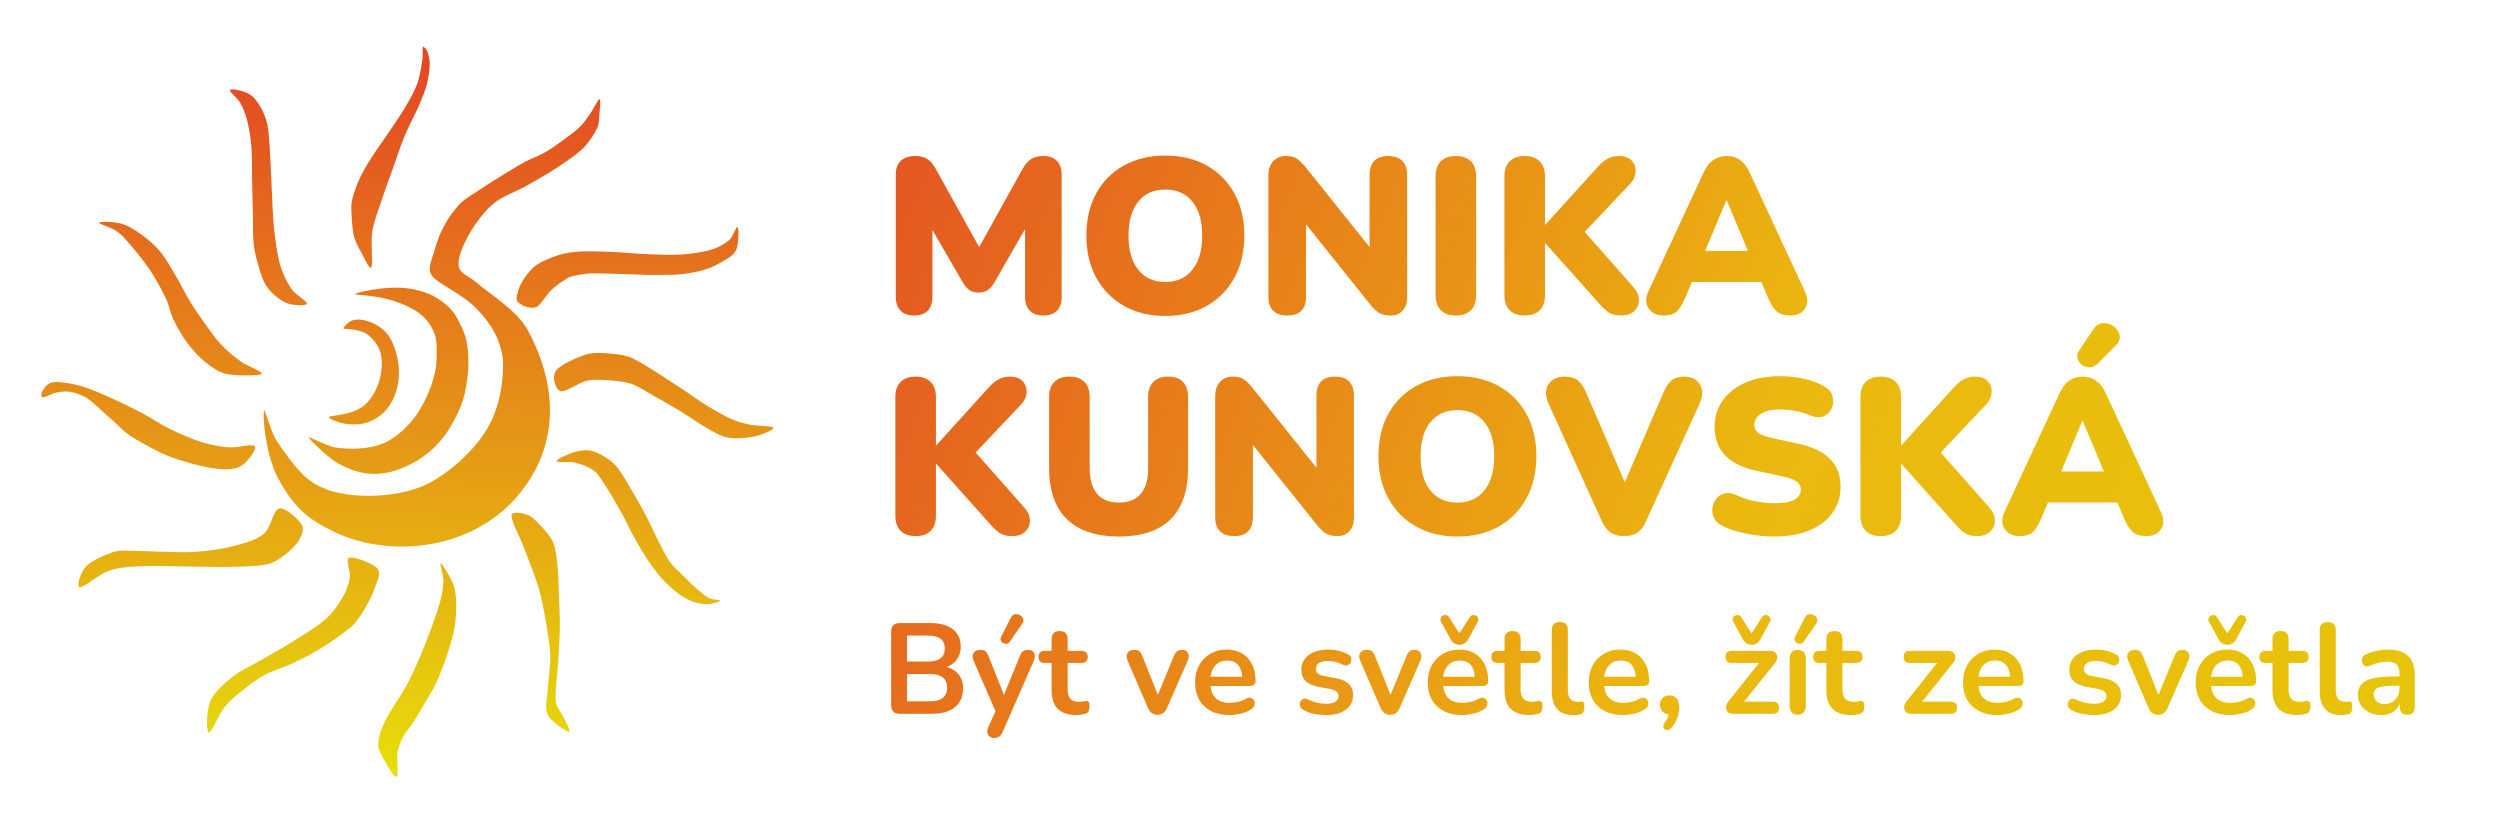 <?xml version="1.0" encoding="UTF-8" standalone="no"?> <svg xmlns="http://www.w3.org/2000/svg" xmlns:xlink="http://www.w3.org/1999/xlink" xmlns:serif="http://www.serif.com/" width="100%" height="100%" viewBox="0 0 1700 560" version="1.1" xml:space="preserve" style="fill-rule:evenodd;clip-rule:evenodd;stroke-linejoin:round;stroke-miterlimit:2;"> <g> <path d="M203.714,366.718c-1.881,3.423 -6.169,7.661 -9.87,10.507c-3.694,2.839 -7.784,5.585 -12.339,6.564c-6.415,1.379 -17.421,1.496 -26.156,1.709c-9.333,0.228 -19.892,-0.287 -29.839,-0.342c-10.332,-0.057 -23.528,-0.506 -32.152,0c-6.598,0.388 -13.377,0.79 -19.592,3.037c-6.531,2.361 -17.041,11.635 -19.592,11.129c-2.552,-0.507 0.855,-10.619 4.283,-14.166c3.88,-4.013 13.68,-8.146 18.996,-9.913c4.087,-1.359 8.596,-0.689 12.903,-0.689c5.798,-0 14.736,0.574 21.885,0.689c7.001,0.112 14.026,0.56 21.005,-0c7.592,-0.609 16.892,-1.647 24.544,-3.653c7.4,-1.941 16.024,-4.095 21.365,-8.386c5.297,-4.255 6.353,-16.273 10.683,-17.36c4.329,-1.086 12.98,7.363 15.293,10.842c1.87,2.812 0.21,7.072 -1.417,10.032Z" style="fill:url(#_Linear1);"></path> <path d="M141.883,498.211c-1.595,-0.684 -1.595,-14.928 1.026,-21.195c2.621,-6.267 9.173,-11.85 14.699,-16.408c5.518,-4.551 12.291,-7.32 18.46,-10.939c6.894,-4.045 15.434,-8.615 22.903,-13.332c7.578,-4.786 16.865,-10.312 22.562,-15.383c4.733,-4.213 8.888,-10.312 11.623,-15.041c2.363,-4.088 4.045,-8.888 4.785,-13.332c0.731,-4.385 -3.475,-12.364 -0.341,-13.332c3.133,-0.969 16.351,3.906 19.143,7.52c2.792,3.615 -0.895,9.617 -2.393,14.166c-1.538,4.672 -4.273,9.675 -6.837,13.866c-2.462,4.024 -5.013,8.154 -8.546,11.281c-4.957,4.387 -14.528,10.882 -21.194,15.041c-6.011,3.75 -12.399,6.88 -18.802,9.913c-6.495,3.077 -14.072,5.128 -20.169,8.546c-5.904,3.311 -12.021,8.375 -16.408,11.965c-3.555,2.908 -7.113,5.931 -9.914,9.571c-3.418,4.444 -9.001,17.776 -10.597,17.093Z" style="fill:url(#_Linear2);"></path> <path d="M269.141,528.172c-2.45,-0.911 -9.126,-13.181 -11.063,-17.511c-1.442,-3.224 -0.798,-7.156 0,-10.597c0.912,-3.931 3.239,-8.855 5.47,-12.99c3.197,-5.925 9.648,-14.756 13.713,-22.562c4.273,-8.204 8.315,-17.621 11.925,-26.664c3.64,-9.115 7.862,-20.877 9.913,-28.031c1.386,-4.833 2.279,-10.447 2.393,-14.891c0.102,-3.964 -2.962,-12.602 -1.709,-11.773c1.253,0.83 7.671,10.569 9.23,16.751c1.652,6.552 1.367,15.44 0.684,22.561c-0.661,6.878 -2.731,13.572 -4.786,20.169c-2.165,6.951 -5.413,15.44 -8.205,21.536c-2.4,5.243 -5.868,10.37 -8.546,15.042c-2.488,4.34 -6.365,11.197 -9.536,15.342c-3.34,4.364 -5.625,6.634 -8.311,16.76c-0.852,3.214 1.278,17.77 -1.172,16.858Z" style="fill:url(#_Linear3);"></path> <path d="M386.845,497.671c-1.823,-0.342 -11.964,-6.78 -14.357,-11.623c-2.393,-4.842 -0.255,-11.628 0,-17.434c0.285,-6.495 1.766,-14.87 1.709,-21.536c-0.053,-6.191 -1.048,-12.35 -2.051,-18.459c-1.253,-7.635 -2.937,-18.403 -5.469,-27.348c-2.678,-9.458 -7.464,-20.966 -10.597,-29.398c-2.639,-7.102 -8.604,-17.548 -8.205,-21.195c0.385,-3.518 7.407,-1.709 10.597,-0.683c3.191,1.025 6.042,4.184 8.547,6.836c2.905,3.077 6.893,7.179 8.887,11.623c1.995,4.444 2.473,9.96 3.077,15.041c0.684,5.755 0.741,13.047 1.026,19.485c0.282,6.379 0.626,13.503 0.683,19.144c0.05,4.9 -0.129,9.802 -0.342,14.699c-0.227,5.241 -0.626,11.395 -1.025,16.75c-0.382,5.134 -1.197,11.167 -1.367,15.383c-0.134,3.304 -0.567,6.734 0.341,9.914c0.912,3.19 3.704,6.096 5.128,9.229c1.402,3.085 5.242,9.914 3.418,9.572Z" style="fill:url(#_Linear4);"></path> <path d="M378.581,313.417c-0.057,-1.253 8.489,-5.07 12.648,-6.153c3.972,-1.034 8.408,-1.625 12.306,-0.342c4.501,1.482 10.71,5.041 14.7,9.23c4.558,4.786 9.173,13.788 12.648,19.485c2.922,4.791 5.61,9.724 8.204,14.699c2.792,5.356 5.812,12.136 8.546,17.434c2.503,4.849 5.128,10.484 7.863,14.358c2.37,3.358 5.64,5.982 8.546,8.888c2.962,2.962 6.21,6.267 9.23,8.888c2.822,2.45 6.153,5.412 8.888,6.837c2.28,1.187 7.634,1.025 7.52,1.709c-0.114,0.684 -5.357,2.287 -8.204,2.393c-3.077,0.114 -6.991,-0.547 -10.255,-1.709c-3.362,-1.197 -6.877,-3.229 -9.914,-5.47c-3.475,-2.564 -7.626,-6.275 -10.939,-9.913c-3.475,-3.818 -6.867,-8.475 -9.913,-12.99c-3.191,-4.729 -6.322,-10.159 -9.23,-15.383c-3.077,-5.527 -6.153,-12.535 -9.23,-17.776c-2.784,-4.743 -5.261,-9.528 -8.266,-14.133c-2.901,-4.444 -5.436,-8.755 -7.292,-10.882c-0.786,-0.901 -1.568,-2.597 -8.713,-5.903c-2.51,-1.162 -8.243,-2.505 -9.518,-2.551c-1.871,-0.067 -9.568,0.538 -9.625,-0.716Z" style="fill:url(#_Linear5);"></path> <path d="M380.974,265.901c3.418,1.14 12.534,-5.583 17.434,-6.837c3.87,-0.99 7.976,-0.91 11.964,-0.684c5.014,0.285 12.478,0.627 18.118,2.393c5.641,1.767 10.547,5.351 15.725,8.205c5.583,3.076 11.924,6.712 17.776,10.255c6.21,3.76 13.901,9.23 19.485,12.306c4.469,2.463 8.977,5.349 14.015,6.154c5.356,0.854 13.047,0.113 18.118,-1.026c4.426,-0.995 12.876,-4.501 12.307,-5.811c-0.57,-1.311 -10.996,-1.083 -15.725,-2.051c-4.309,-0.883 -8.627,-1.979 -12.648,-3.761c-5.014,-2.222 -11.779,-6.112 -17.435,-9.571c-5.868,-3.59 -11.751,-8.128 -17.775,-11.965c-8.319,-5.298 -23.872,-15.953 -32.134,-19.827c-5.361,-2.514 -12.021,-3.019 -17.434,-3.418c-5.011,-0.37 -10.288,-0.606 -15.041,1.025c-5.811,1.994 -17.035,6.837 -19.827,10.939c-2.628,3.863 -0.342,12.535 3.077,13.674Z" style="fill:url(#_Linear6);"></path> <path d="M351.495,204.409c1.481,2.849 8.726,6.105 12.99,4.444c3.478,-1.354 6.573,-8.521 11.855,-12.947c4.497,-3.768 6.877,-4.988 9.392,-6.717c2.146,-1.475 9.001,-2.478 11.57,-2.897c2.792,-0.456 8.72,-0.426 11.912,-0.347c4.615,0.114 11.286,0.292 17.498,0.514c6.833,0.245 14.517,0.63 21.183,0.516c5.701,-0.097 11.452,0.057 17.092,-0.683c5.641,-0.741 11.68,-1.938 16.751,-3.761c4.844,-1.741 10.198,-5.013 13.673,-7.178c2.613,-1.628 4.839,-3.868 5.711,-6.821c1.025,-3.476 1.525,-12.949 0.442,-14.032c-1.082,-1.082 -2.93,6.312 -5.469,8.546c-2.849,2.507 -7.394,5.148 -11.623,6.495c-5.184,1.652 -12.912,2.884 -19.485,3.419c-7.003,0.569 -15.027,0.255 -22.533,-0c-8.376,-0.285 -19.167,-1.425 -27.718,-1.71c-7.858,-0.261 -17.035,-0.626 -23.587,0c-5.365,0.514 -10.768,1.71 -15.725,3.761c-4.957,2.051 -8.919,3.603 -12.223,6.395c-1.263,1.067 -5.563,5.445 -8.329,10.497c-2.843,5.191 -4.128,11.062 -3.377,12.506Z" style="fill:url(#_Linear7);"></path> <path d="M173.352,303.504c-1.311,-2.165 -11.865,1.148 -17.776,0.684c-6.044,-0.475 -12.501,-1.655 -18.487,-3.532c-6.723,-2.109 -14.905,-5.717 -21.851,-9.117c-6.83,-3.342 -13.066,-7.801 -19.827,-11.281c-7.748,-3.988 -19.257,-9.514 -26.664,-12.648c-5.774,-2.443 -12.021,-4.956 -17.775,-6.153c-5.477,-1.139 -12.877,-2.507 -16.751,-1.025c-3.69,1.41 -7.413,7.938 -5.761,9.362c1.653,1.425 5.342,-2 10.214,-2.917c4.737,-0.891 10.308,-1.616 19.213,3.126c4.64,2.472 10.919,9.24 16.116,13.579c5.526,4.615 9.965,10.219 16.622,14.111c7.407,4.33 16.433,9.631 25.297,12.99c9.173,3.475 21.821,6.779 29.74,7.862c5.888,0.805 13.161,1.139 17.776,-1.367c4.615,-2.507 11.224,-11.509 9.914,-13.674Z" style="fill:url(#_Linear8);"></path> <path d="M208.602,206.372c0.091,-1.732 -7.67,-5.926 -10.392,-9.845c-3.009,-4.33 -5.986,-10.421 -7.658,-16.135c-1.96,-6.7 -3.194,-15.979 -4.102,-24.066c-0.957,-8.523 -1.154,-18.046 -1.641,-27.074c-0.501,-9.298 -0.866,-21.286 -1.367,-28.715c-0.358,-5.303 -0.729,-11.486 -1.641,-15.861c-0.753,-3.615 -2.142,-7.202 -3.829,-10.393c-1.678,-3.176 -3.919,-6.654 -6.289,-8.751c-2.199,-1.945 -5.379,-3.145 -7.931,-3.828c-2.379,-0.638 -7.293,-1.596 -7.384,-0.274c-0.091,1.322 5.043,5.129 6.837,8.204c1.914,3.282 3.594,7.493 4.649,11.486c1.276,4.832 2.49,11.606 3.008,17.503c0.593,6.745 0.366,15.314 0.547,22.972c0.182,7.703 0.365,15.816 0.547,23.245c0.174,7.111 -0.137,15.178 0.547,21.331c0.588,5.297 2.188,10.985 3.555,15.588c1.224,4.122 2.507,8.569 4.649,12.033c2.103,3.401 5.379,6.563 8.204,8.751c2.579,1.997 5.55,3.753 8.752,4.376c3.281,0.638 10.847,1.185 10.939,-0.547Z" style="fill:url(#_Linear9);"></path> <path d="M252.548,181.633c1.23,-2.325 -0.547,-16.409 0.547,-23.793c1.044,-7.048 3.815,-13.734 6.016,-20.51c2.325,-7.156 5.261,-14.959 7.931,-22.425c2.689,-7.521 5.242,-15.543 8.204,-22.699c2.855,-6.894 7.065,-14.403 9.572,-20.237c2.072,-4.823 4.239,-10.073 5.469,-14.767c1.144,-4.365 1.823,-9.8 1.915,-13.401c0.07,-2.771 -0.593,-6.153 -1.368,-8.204c-0.619,-1.638 -2.63,-4.42 -3.223,-3.691c-0.592,0.729 0.072,5.268 -0.332,8.067c-0.592,4.102 -1.505,10.942 -3.282,16.135c-1.777,5.196 -4.608,10.194 -7.383,15.041c-3.054,5.333 -7.209,11.359 -10.939,16.955c-4.011,6.017 -9.435,13.218 -13.127,19.143c-3.301,5.298 -6.746,10.894 -9.025,16.409c-2.204,5.335 -4.649,12.58 -4.649,16.682c0,4.102 0.501,14.449 1.641,19.69c0.91,4.188 3.19,8.159 5.196,11.76c1.944,3.49 5.606,12.169 6.837,9.845Z" style="fill:url(#_Linear10);"></path> <path d="M223.634,283.507c-0.046,1.596 7.209,4.06 11.212,4.65c4.33,0.638 10.164,0.729 14.768,-0.821c4.603,-1.55 9.922,-4.914 12.853,-8.478c15.336,-18.641 7.156,-43.124 1.623,-50.822c-5.774,-8.034 -18.669,-12.771 -25.142,-9.889c-2.105,0.938 -5.469,4.102 -5.469,5.196c-0,0.547 9.628,0.116 15.092,3.272c2.732,1.578 8.032,6.254 10.026,12.765c1.994,6.511 0.682,14.857 -0.709,19.576c-1.333,4.519 -5.09,14.001 -13.189,18.746c-8.357,4.895 -21.042,4.995 -21.065,5.805Z" style="fill:url(#_Linear11);"></path> <path d="M209.686,297.455c0.775,1.185 12.483,13.229 19.896,17.434c17.798,10.095 33.782,10.123 53.943,-1.573c4.216,-2.446 14.643,-9.733 21.698,-21.307c7.067,-11.594 10.761,-20.299 12.418,-33.388c0.892,-7.044 2.464,-23.035 -3.342,-35.359c-2.555,-5.423 -4.84,-10.182 -8.638,-13.958c-5.291,-5.262 -12.036,-8.617 -13.385,-9.206c-4.695,-2.051 -10.433,-3.505 -15.862,-4.102c-15.93,-1.755 -35.765,3.305 -35.004,4.102c0.479,0.502 13.89,0.632 24.999,4.105c5.293,1.655 14.284,5.003 20.25,10.008c5.572,4.674 8.284,10.994 9.012,13.214c1.691,5.159 1.14,11.487 1.171,16.277c0.074,11.319 -5.588,25.732 -12.259,36.298c-7.27,11.515 -17.61,18.655 -22.673,20.925c-14.725,6.603 -33.19,3.598 -35.268,3.093c-4.877,-1.185 -17.73,-7.748 -16.956,-6.563Z" style="fill:url(#_Linear12);"></path> <path d="M67.38,151.383c-0.513,0.855 8.432,3.305 11.965,5.812c3.532,2.507 6.398,5.926 9.229,9.23c3.761,4.387 9.337,11.071 13.332,17.092c4.045,6.096 8.261,13.844 10.939,19.485c2.18,4.591 2.917,9.781 5.128,14.357c2.45,5.071 5.925,11.224 9.572,16.067c3.587,4.765 7.919,9.515 12.306,12.99c4.199,3.326 8.77,6.775 14.016,7.862c6.324,1.311 22.219,1.368 23.929,0c1.709,-1.367 -9.364,-5.094 -13.674,-8.204c-4.501,-3.247 -9.302,-7.08 -13.332,-11.281c-4.045,-4.216 -7.463,-9.215 -10.939,-14.015c-3.589,-4.957 -7.297,-10.334 -10.597,-15.725c-3.419,-5.584 -6.495,-12.079 -9.914,-17.776c-3.35,-5.583 -6.666,-11.737 -10.597,-16.408c-3.741,-4.446 -8.603,-8.49 -12.99,-11.623c-4.107,-2.934 -8.603,-5.868 -13.332,-7.179c-4.729,-1.31 -14.528,-1.538 -15.041,-0.684Z" style="fill:url(#_Linear13);"></path> <path d="M179.331,279.679c-0.365,10.665 2.474,32.309 10.118,46.217c11.228,20.425 20.92,27.71 38.56,36.099c35.835,17.04 90.934,13.048 123.275,-23.929c20.702,-23.67 34.868,-62.566 7.72,-113.356c-7.41,-13.862 -27.53,-25.843 -35.279,-32.817c-3.566,-3.209 -9.571,-5.378 -11.212,-9.024c-1.641,-3.647 -0.082,-8.796 1.367,-12.854c1.824,-5.104 5.743,-12.352 9.572,-17.775c3.829,-5.424 8.088,-10.773 13.4,-14.768c5.698,-4.285 13.951,-7.118 20.784,-10.939c6.928,-3.874 14.312,-8.022 20.784,-12.306c6.249,-4.137 13.446,-8.888 18.05,-13.401c3.973,-3.894 7.703,-9.663 9.571,-13.673c1.481,-3.179 1.368,-7.111 1.641,-10.393c0.258,-3.088 1.003,-9.298 0,-9.298c-1.002,0 -3.896,6.276 -6.016,9.298c-2.142,3.054 -4.168,6.357 -6.837,9.025c-3.008,3.008 -7.344,6.188 -11.213,9.025c-4.102,3.008 -9.024,6.518 -13.4,9.024c-4.104,2.352 -8.68,3.789 -12.853,6.017c-4.695,2.507 -10.268,5.919 -15.315,9.025c-5.332,3.281 -11.805,7.383 -16.682,10.665c-4.281,2.881 -8.973,5.333 -12.579,9.025c-3.875,3.965 -7.795,9.526 -10.666,14.767c-2.871,5.241 -5.105,11.076 -6.563,16.682c-1.435,5.515 -5.233,12.139 -2.188,16.956c3.714,5.876 19.745,12.061 30.089,22.333c11.131,11.054 16.646,21.978 18.364,33.904c0.42,2.916 1.508,25.538 -8.888,45.382c-9.959,19.01 -31.154,35.214 -42.407,40.558c-24.294,11.537 -55.954,8.518 -67.988,3.858c-5.876,-2.274 -11.628,-5.443 -16.135,-9.845c-5.834,-5.697 -14.358,-17.092 -18.87,-24.339c-3.669,-5.893 -8.05,-23.664 -8.204,-19.143Z" style="fill:url(#_Linear14);"></path> </g> <g> <path d="M611.922,485.375c-3.967,0 -5.95,-1.983 -5.95,-5.95l-0,-49.787c-0,-3.967 1.983,-5.95 5.95,-5.95l21,-0c6.475,-0 11.492,1.414 15.05,4.243c3.558,2.83 5.337,6.753 5.337,11.769c0,3.325 -0.845,6.184 -2.537,8.575c-1.692,2.392 -4.025,4.142 -7,5.25c3.5,0.992 6.227,2.727 8.181,5.206c1.954,2.48 2.931,5.615 2.931,9.407c0,5.483 -1.852,9.727 -5.556,12.731c-3.704,3.004 -8.852,4.506 -15.444,4.506l-21.962,0Zm4.812,-35.525l14.263,0c7.642,0 11.462,-2.946 11.462,-8.837c0,-5.892 -3.82,-8.838 -11.462,-8.838l-14.263,0l0,17.675Zm0,27.038l15.75,-0c7.7,-0 11.55,-3.092 11.55,-9.275c0,-6.184 -3.85,-9.275 -11.55,-9.275l-15.75,-0l0,18.55Z" style="fill:url(#_Linear15);fill-rule:nonzero;"></path> <path d="M675.972,501.825c-1.983,0 -3.354,-0.729 -4.113,-2.187c-0.758,-1.459 -0.729,-3.121 0.088,-4.988l4.987,-11.025l-14.962,-34.475c-0.817,-1.925 -0.817,-3.616 -0,-5.075c0.817,-1.458 2.421,-2.187 4.812,-2.187c1.342,-0 2.421,0.306 3.238,0.918c0.817,0.613 1.546,1.765 2.187,3.457l10.5,26.25l10.763,-26.338c0.642,-1.633 1.4,-2.756 2.275,-3.369c0.875,-0.612 2.042,-0.918 3.5,-0.918c1.867,-0 3.179,0.729 3.937,2.187c0.759,1.459 0.73,3.121 -0.087,4.988l-21.263,48.562c-0.758,1.634 -1.575,2.742 -2.45,3.325c-0.875,0.584 -2.012,0.875 -3.412,0.875Zm10.675,-65.45c-0.583,0.817 -1.283,1.284 -2.1,1.4c-0.817,0.117 -1.604,-0.029 -2.363,-0.437c-0.758,-0.409 -1.298,-0.992 -1.618,-1.75c-0.321,-0.759 -0.248,-1.604 0.218,-2.538l6.65,-13.037c0.642,-1.342 1.546,-2.115 2.713,-2.319c1.167,-0.204 2.289,-0.015 3.369,0.569c1.079,0.583 1.823,1.414 2.231,2.493c0.408,1.08 0.204,2.203 -0.613,3.369l-8.487,12.25Z" style="fill:url(#_Linear16);fill-rule:nonzero;"></path> <path d="M732.059,486.25c-11.316,0 -16.975,-5.6 -16.975,-16.8l0,-18.637l-4.55,-0c-2.916,-0 -4.375,-1.371 -4.375,-4.113c0,-2.741 1.459,-4.112 4.375,-4.112l4.55,-0l0,-7.963c0,-3.675 1.838,-5.512 5.513,-5.512c3.617,-0 5.425,1.837 5.425,5.512l-0,7.963l9.275,-0c2.917,-0 4.375,1.371 4.375,4.112c-0,2.742 -1.458,4.113 -4.375,4.113l-9.275,-0l-0,18.025c-0,2.8 0.612,4.9 1.837,6.3c1.225,1.4 3.209,2.1 5.95,2.1c0.992,-0 1.867,-0.088 2.625,-0.263c0.759,-0.175 1.43,-0.291 2.013,-0.35c0.7,-0.058 1.283,0.161 1.75,0.656c0.467,0.496 0.7,1.503 0.7,3.019c-0,1.167 -0.19,2.202 -0.569,3.106c-0.379,0.905 -1.064,1.532 -2.056,1.882c-0.758,0.233 -1.75,0.452 -2.975,0.656c-1.225,0.204 -2.304,0.306 -3.238,0.306Z" style="fill:url(#_Linear17);fill-rule:nonzero;"></path> <path d="M787.097,486.075c-2.917,0 -5.075,-1.546 -6.475,-4.637l-13.913,-32.288c-0.816,-1.925 -0.831,-3.616 -0.043,-5.075c0.787,-1.458 2.377,-2.187 4.768,-2.187c1.342,-0 2.421,0.306 3.238,0.918c0.817,0.613 1.546,1.765 2.187,3.457l10.5,26.25l10.85,-26.338c0.642,-1.633 1.386,-2.756 2.232,-3.369c0.845,-0.612 1.998,-0.918 3.456,-0.918c1.867,-0 3.179,0.729 3.937,2.187c0.759,1.459 0.73,3.121 -0.087,4.988l-14.175,32.375c-1.283,3.091 -3.442,4.637 -6.475,4.637Z" style="fill:url(#_Linear18);fill-rule:nonzero;"></path> <path d="M836.097,486.25c-4.842,0 -9.013,-0.904 -12.513,-2.712c-3.5,-1.809 -6.198,-4.375 -8.093,-7.7c-1.896,-3.325 -2.844,-7.263 -2.844,-11.813c-0,-4.433 0.919,-8.312 2.756,-11.637c1.838,-3.325 4.375,-5.936 7.613,-7.832c3.237,-1.895 6.927,-2.843 11.068,-2.843c6.067,-0 10.865,1.925 14.394,5.775c3.529,3.85 5.294,9.1 5.294,15.75c-0,2.158 -1.4,3.237 -4.2,3.237l-26.425,0c0.817,7.642 5.192,11.463 13.125,11.463c1.517,-0 3.223,-0.19 5.119,-0.569c1.895,-0.379 3.689,-1.035 5.381,-1.969c1.517,-0.875 2.8,-1.152 3.85,-0.831c1.05,0.321 1.794,0.948 2.231,1.881c0.438,0.934 0.496,1.969 0.175,3.106c-0.321,1.138 -1.152,2.115 -2.494,2.932c-2.041,1.283 -4.389,2.231 -7.043,2.843c-2.655,0.613 -5.119,0.919 -7.394,0.919Zm-1.575,-37.1c-3.208,0 -5.804,0.992 -7.788,2.975c-1.983,1.984 -3.179,4.667 -3.587,8.05l21.525,0c-0.233,-3.558 -1.211,-6.285 -2.931,-8.181c-1.721,-1.896 -4.127,-2.844 -7.219,-2.844Z" style="fill:url(#_Linear19);fill-rule:nonzero;"></path> <path d="M901.809,486.25c-2.508,0 -5.162,-0.262 -7.962,-0.787c-2.8,-0.525 -5.308,-1.429 -7.525,-2.713c-1.225,-0.7 -1.983,-1.56 -2.275,-2.581c-0.292,-1.021 -0.248,-1.983 0.131,-2.888c0.379,-0.904 1.021,-1.56 1.925,-1.968c0.904,-0.409 1.969,-0.321 3.194,0.262c2.333,1.109 4.521,1.881 6.562,2.319c2.042,0.437 4.055,0.656 6.038,0.656c2.8,0 4.885,-0.481 6.256,-1.444c1.371,-0.962 2.056,-2.231 2.056,-3.806c0,-2.45 -1.808,-4.025 -5.425,-4.725l-8.75,-1.662c-7.408,-1.4 -11.112,-5.25 -11.112,-11.55c-0,-2.8 0.773,-5.221 2.319,-7.263c1.545,-2.041 3.689,-3.616 6.431,-4.725c2.742,-1.108 5.892,-1.662 9.45,-1.662c5.133,-0 9.712,1.137 13.737,3.412c1.109,0.584 1.765,1.386 1.969,2.406c0.204,1.021 0.088,1.984 -0.35,2.888c-0.437,0.904 -1.123,1.546 -2.056,1.925c-0.933,0.379 -2.013,0.277 -3.238,-0.306c-1.808,-0.934 -3.543,-1.604 -5.206,-2.013c-1.662,-0.408 -3.252,-0.612 -4.769,-0.612c-2.858,-0 -4.973,0.496 -6.343,1.487c-1.371,0.992 -2.057,2.304 -2.057,3.938c0,2.566 1.663,4.141 4.988,4.725l8.75,1.662c3.792,0.7 6.664,1.984 8.619,3.85c1.954,1.867 2.931,4.375 2.931,7.525c-0,4.259 -1.663,7.598 -4.988,10.019c-3.325,2.421 -7.758,3.631 -13.3,3.631Z" style="fill:url(#_Linear20);fill-rule:nonzero;"></path> <path d="M945.297,486.075c-2.917,0 -5.075,-1.546 -6.475,-4.637l-13.913,-32.288c-0.816,-1.925 -0.831,-3.616 -0.043,-5.075c0.787,-1.458 2.377,-2.187 4.768,-2.187c1.342,-0 2.421,0.306 3.238,0.918c0.817,0.613 1.546,1.765 2.187,3.457l10.5,26.25l10.85,-26.338c0.642,-1.633 1.386,-2.756 2.232,-3.369c0.845,-0.612 1.998,-0.918 3.456,-0.918c1.867,-0 3.179,0.729 3.937,2.187c0.759,1.459 0.73,3.121 -0.087,4.988l-14.175,32.375c-1.283,3.091 -3.442,4.637 -6.475,4.637Z" style="fill:url(#_Linear21);fill-rule:nonzero;"></path> <path d="M994.297,486.25c-4.842,0 -9.013,-0.904 -12.513,-2.712c-3.5,-1.809 -6.198,-4.375 -8.093,-7.7c-1.896,-3.325 -2.844,-7.263 -2.844,-11.813c-0,-4.433 0.919,-8.312 2.756,-11.637c1.838,-3.325 4.375,-5.936 7.613,-7.832c3.237,-1.895 6.927,-2.843 11.068,-2.843c6.067,-0 10.865,1.925 14.394,5.775c3.529,3.85 5.294,9.1 5.294,15.75c-0,2.158 -1.4,3.237 -4.2,3.237l-26.425,0c0.817,7.642 5.192,11.463 13.125,11.463c1.517,-0 3.223,-0.19 5.119,-0.569c1.895,-0.379 3.689,-1.035 5.381,-1.969c1.517,-0.875 2.8,-1.152 3.85,-0.831c1.05,0.321 1.794,0.948 2.231,1.881c0.438,0.934 0.496,1.969 0.175,3.106c-0.321,1.138 -1.152,2.115 -2.494,2.932c-2.041,1.283 -4.389,2.231 -7.043,2.843c-2.655,0.613 -5.119,0.919 -7.394,0.919Zm-1.575,-37.1c-3.208,0 -5.804,0.992 -7.788,2.975c-1.983,1.984 -3.179,4.667 -3.587,8.05l21.525,0c-0.233,-3.558 -1.211,-6.285 -2.931,-8.181c-1.721,-1.896 -4.127,-2.844 -7.219,-2.844Zm-0.35,-10.675c-2.625,0 -4.667,-1.371 -6.125,-4.112l-6.3,-11.463c-0.525,-0.933 -0.642,-1.779 -0.35,-2.537c0.292,-0.759 0.787,-1.327 1.487,-1.707c0.7,-0.379 1.444,-0.51 2.232,-0.393c0.787,0.116 1.443,0.583 1.968,1.4l7.088,11.025l7.087,-11.025c0.525,-0.817 1.182,-1.284 1.969,-1.4c0.788,-0.117 1.531,0.014 2.231,0.393c0.7,0.38 1.196,0.948 1.488,1.707c0.292,0.758 0.175,1.604 -0.35,2.537l-6.213,11.463c-1.458,2.741 -3.529,4.112 -6.212,4.112Z" style="fill:url(#_Linear22);fill-rule:nonzero;"></path> <path d="M1040.06,486.25c-11.316,0 -16.975,-5.6 -16.975,-16.8l0,-18.637l-4.55,-0c-2.916,-0 -4.375,-1.371 -4.375,-4.113c0,-2.741 1.459,-4.112 4.375,-4.112l4.55,-0l0,-7.963c0,-3.675 1.838,-5.512 5.513,-5.512c3.617,-0 5.425,1.837 5.425,5.512l-0,7.963l9.275,-0c2.917,-0 4.375,1.371 4.375,4.112c-0,2.742 -1.458,4.113 -4.375,4.113l-9.275,-0l-0,18.025c-0,2.8 0.612,4.9 1.837,6.3c1.225,1.4 3.209,2.1 5.95,2.1c0.992,-0 1.867,-0.088 2.625,-0.263c0.759,-0.175 1.43,-0.291 2.013,-0.35c0.7,-0.058 1.283,0.161 1.75,0.656c0.467,0.496 0.7,1.503 0.7,3.019c-0,1.167 -0.19,2.202 -0.569,3.106c-0.379,0.905 -1.064,1.532 -2.056,1.882c-0.758,0.233 -1.75,0.452 -2.975,0.656c-1.225,0.204 -2.304,0.306 -3.238,0.306Z" style="fill:url(#_Linear23);fill-rule:nonzero;"></path> <path d="M1069.81,486.25c-9.741,0 -14.612,-5.454 -14.612,-16.362l-0,-41.388c-0,-3.675 1.808,-5.512 5.425,-5.512c3.675,-0 5.512,1.837 5.512,5.512l0,40.863c0,5.25 2.188,7.875 6.563,7.875c0.467,-0 0.904,-0.015 1.312,-0.044c0.409,-0.029 0.817,-0.073 1.225,-0.131c0.817,-0.117 1.371,0.102 1.663,0.656c0.292,0.554 0.437,1.677 0.437,3.369c0,1.458 -0.291,2.596 -0.875,3.412c-0.583,0.817 -1.545,1.313 -2.887,1.488c-1.225,0.175 -2.479,0.262 -3.763,0.262Z" style="fill:url(#_Linear24);fill-rule:nonzero;"></path> <path d="M1103.76,486.25c-4.841,0 -9.012,-0.904 -12.512,-2.712c-3.5,-1.809 -6.198,-4.375 -8.094,-7.7c-1.896,-3.325 -2.844,-7.263 -2.844,-11.813c0,-4.433 0.919,-8.312 2.757,-11.637c1.837,-3.325 4.375,-5.936 7.612,-7.832c3.238,-1.895 6.927,-2.843 11.069,-2.843c6.067,-0 10.864,1.925 14.394,5.775c3.529,3.85 5.293,9.1 5.293,15.75c0,2.158 -1.4,3.237 -4.2,3.237l-26.425,0c0.817,7.642 5.192,11.463 13.125,11.463c1.517,-0 3.223,-0.19 5.119,-0.569c1.896,-0.379 3.69,-1.035 5.381,-1.969c1.517,-0.875 2.8,-1.152 3.85,-0.831c1.05,0.321 1.794,0.948 2.232,1.881c0.437,0.934 0.495,1.969 0.175,3.106c-0.321,1.138 -1.152,2.115 -2.494,2.932c-2.042,1.283 -4.39,2.231 -7.044,2.843c-2.654,0.613 -5.119,0.919 -7.394,0.919Zm-1.575,-37.1c-3.208,0 -5.804,0.992 -7.787,2.975c-1.983,1.984 -3.179,4.667 -3.588,8.05l21.525,0c-0.233,-3.558 -1.21,-6.285 -2.931,-8.181c-1.721,-1.896 -4.127,-2.844 -7.219,-2.844Z" style="fill:url(#_Linear25);fill-rule:nonzero;"></path> <path d="M1136.75,494.738c-0.758,0.933 -1.561,1.473 -2.406,1.618c-0.846,0.146 -1.59,-0.014 -2.232,-0.481c-0.641,-0.466 -0.991,-1.123 -1.05,-1.969c-0.058,-0.845 0.321,-1.764 1.138,-2.756c0.7,-0.875 1.254,-1.779 1.662,-2.712c0.409,-0.934 0.73,-1.809 0.963,-2.625c-1.808,-0.175 -3.267,-0.846 -4.375,-2.013c-1.108,-1.166 -1.663,-2.683 -1.663,-4.55c0,-1.866 0.584,-3.398 1.75,-4.594c1.167,-1.195 2.742,-1.793 4.725,-1.793c2.042,-0 3.646,0.685 4.813,2.056c1.167,1.371 1.75,3.34 1.75,5.906c-0,2.1 -0.336,4.302 -1.006,6.606c-0.671,2.305 -2.027,4.74 -4.069,7.307Z" style="fill:url(#_Linear26);fill-rule:nonzero;"></path> <path d="M1178.13,485.375c-1.516,0 -2.654,-0.481 -3.412,-1.444c-0.758,-0.962 -1.079,-2.114 -0.963,-3.456c0.117,-1.341 0.73,-2.625 1.838,-3.85l20.562,-25.812l-18.55,-0c-2.8,-0 -4.2,-1.371 -4.2,-4.113c0,-2.741 1.4,-4.112 4.2,-4.112l25.9,-0c1.75,-0 3.048,0.466 3.894,1.4c0.846,0.933 1.225,2.056 1.138,3.368c-0.088,1.313 -0.686,2.582 -1.794,3.807l-20.825,25.987l19.6,0c2.8,0 4.2,1.371 4.2,4.113c-0,2.741 -1.4,4.112 -4.2,4.112l-27.388,0Zm12.95,-46.9c-2.625,0 -4.666,-1.371 -6.125,-4.112l-6.3,-11.463c-0.525,-0.933 -0.641,-1.779 -0.35,-2.537c0.292,-0.759 0.788,-1.327 1.488,-1.707c0.7,-0.379 1.444,-0.51 2.231,-0.393c0.788,0.116 1.444,0.583 1.969,1.4l7.087,11.025l7.088,-11.025c0.525,-0.817 1.181,-1.284 1.969,-1.4c0.787,-0.117 1.531,0.014 2.231,0.393c0.7,0.38 1.196,0.948 1.487,1.707c0.292,0.758 0.175,1.604 -0.35,2.537l-6.212,11.463c-1.458,2.741 -3.529,4.112 -6.213,4.112Z" style="fill:url(#_Linear27);fill-rule:nonzero;"></path> <path d="M1222.41,485.988c-1.75,-0 -3.091,-0.525 -4.025,-1.575c-0.933,-1.05 -1.4,-2.509 -1.4,-4.375l0,-32.113c0,-3.966 1.809,-5.95 5.425,-5.95c3.675,0 5.513,1.984 5.513,5.95l-0,32.113c-0,1.866 -0.467,3.325 -1.4,4.375c-0.933,1.05 -2.304,1.575 -4.113,1.575Zm4.113,-49.613c-0.583,0.817 -1.283,1.284 -2.1,1.4c-0.817,0.117 -1.604,-0.029 -2.363,-0.437c-0.758,-0.409 -1.298,-0.992 -1.618,-1.75c-0.321,-0.759 -0.248,-1.604 0.218,-2.538l6.65,-13.037c0.642,-1.342 1.546,-2.115 2.713,-2.319c1.167,-0.204 2.289,-0.015 3.369,0.569c1.079,0.583 1.823,1.414 2.231,2.493c0.408,1.08 0.204,2.203 -0.613,3.369l-8.487,12.25Z" style="fill:url(#_Linear28);fill-rule:nonzero;"></path> <path d="M1258.9,486.25c-11.317,0 -16.975,-5.6 -16.975,-16.8l-0,-18.637l-4.55,-0c-2.917,-0 -4.375,-1.371 -4.375,-4.113c-0,-2.741 1.458,-4.112 4.375,-4.112l4.55,-0l-0,-7.963c-0,-3.675 1.837,-5.512 5.512,-5.512c3.617,-0 5.425,1.837 5.425,5.512l0,7.963l9.275,-0c2.917,-0 4.375,1.371 4.375,4.112c0,2.742 -1.458,4.113 -4.375,4.113l-9.275,-0l0,18.025c0,2.8 0.613,4.9 1.838,6.3c1.225,1.4 3.208,2.1 5.95,2.1c0.992,-0 1.867,-0.088 2.625,-0.263c0.758,-0.175 1.429,-0.291 2.012,-0.35c0.7,-0.058 1.284,0.161 1.75,0.656c0.467,0.496 0.7,1.503 0.7,3.019c0,1.167 -0.189,2.202 -0.568,3.106c-0.38,0.905 -1.065,1.532 -2.057,1.882c-0.758,0.233 -1.75,0.452 -2.975,0.656c-1.225,0.204 -2.304,0.306 -3.237,0.306Z" style="fill:url(#_Linear29);fill-rule:nonzero;"></path> <path d="M1299.23,485.375c-1.516,0 -2.654,-0.481 -3.412,-1.444c-0.758,-0.962 -1.079,-2.114 -0.963,-3.456c0.117,-1.341 0.73,-2.625 1.838,-3.85l20.562,-25.812l-18.55,-0c-2.8,-0 -4.2,-1.371 -4.2,-4.113c0,-2.741 1.4,-4.112 4.2,-4.112l25.9,-0c1.75,-0 3.048,0.466 3.894,1.4c0.846,0.933 1.225,2.056 1.138,3.368c-0.088,1.313 -0.686,2.582 -1.794,3.807l-20.825,25.987l19.6,0c2.8,0 4.2,1.371 4.2,4.113c-0,2.741 -1.4,4.112 -4.2,4.112l-27.388,0Z" style="fill:url(#_Linear30);fill-rule:nonzero;"></path> <path d="M1358.3,486.25c-4.842,0 -9.013,-0.904 -12.513,-2.712c-3.5,-1.809 -6.198,-4.375 -8.093,-7.7c-1.896,-3.325 -2.844,-7.263 -2.844,-11.813c-0,-4.433 0.919,-8.312 2.756,-11.637c1.838,-3.325 4.375,-5.936 7.613,-7.832c3.237,-1.895 6.927,-2.843 11.068,-2.843c6.067,-0 10.865,1.925 14.394,5.775c3.529,3.85 5.294,9.1 5.294,15.75c-0,2.158 -1.4,3.237 -4.2,3.237l-26.425,0c0.817,7.642 5.192,11.463 13.125,11.463c1.517,-0 3.223,-0.19 5.119,-0.569c1.895,-0.379 3.689,-1.035 5.381,-1.969c1.517,-0.875 2.8,-1.152 3.85,-0.831c1.05,0.321 1.794,0.948 2.231,1.881c0.438,0.934 0.496,1.969 0.175,3.106c-0.321,1.138 -1.152,2.115 -2.494,2.932c-2.041,1.283 -4.389,2.231 -7.043,2.843c-2.655,0.613 -5.119,0.919 -7.394,0.919Zm-1.575,-37.1c-3.208,0 -5.804,0.992 -7.788,2.975c-1.983,1.984 -3.179,4.667 -3.587,8.05l21.525,0c-0.233,-3.558 -1.211,-6.285 -2.931,-8.181c-1.721,-1.896 -4.127,-2.844 -7.219,-2.844Z" style="fill:url(#_Linear31);fill-rule:nonzero;"></path> <path d="M1424.01,486.25c-2.508,0 -5.162,-0.262 -7.962,-0.787c-2.8,-0.525 -5.308,-1.429 -7.525,-2.713c-1.225,-0.7 -1.983,-1.56 -2.275,-2.581c-0.292,-1.021 -0.248,-1.983 0.131,-2.888c0.379,-0.904 1.021,-1.56 1.925,-1.968c0.904,-0.409 1.969,-0.321 3.194,0.262c2.333,1.109 4.521,1.881 6.562,2.319c2.042,0.437 4.055,0.656 6.038,0.656c2.8,0 4.885,-0.481 6.256,-1.444c1.371,-0.962 2.056,-2.231 2.056,-3.806c0,-2.45 -1.808,-4.025 -5.425,-4.725l-8.75,-1.662c-7.408,-1.4 -11.112,-5.25 -11.112,-11.55c-0,-2.8 0.773,-5.221 2.319,-7.263c1.545,-2.041 3.689,-3.616 6.431,-4.725c2.742,-1.108 5.892,-1.662 9.45,-1.662c5.133,-0 9.712,1.137 13.737,3.412c1.109,0.584 1.765,1.386 1.969,2.406c0.204,1.021 0.088,1.984 -0.35,2.888c-0.437,0.904 -1.123,1.546 -2.056,1.925c-0.933,0.379 -2.013,0.277 -3.238,-0.306c-1.808,-0.934 -3.543,-1.604 -5.206,-2.013c-1.662,-0.408 -3.252,-0.612 -4.769,-0.612c-2.858,-0 -4.973,0.496 -6.343,1.487c-1.371,0.992 -2.057,2.304 -2.057,3.938c0,2.566 1.663,4.141 4.988,4.725l8.75,1.662c3.792,0.7 6.664,1.984 8.619,3.85c1.954,1.867 2.931,4.375 2.931,7.525c-0,4.259 -1.663,7.598 -4.988,10.019c-3.325,2.421 -7.758,3.631 -13.3,3.631Z" style="fill:url(#_Linear32);fill-rule:nonzero;"></path> <path d="M1467.5,486.075c-2.917,0 -5.075,-1.546 -6.475,-4.637l-13.913,-32.288c-0.816,-1.925 -0.831,-3.616 -0.043,-5.075c0.787,-1.458 2.377,-2.187 4.768,-2.187c1.342,-0 2.421,0.306 3.238,0.918c0.817,0.613 1.546,1.765 2.187,3.457l10.5,26.25l10.85,-26.338c0.642,-1.633 1.386,-2.756 2.232,-3.369c0.845,-0.612 1.998,-0.918 3.456,-0.918c1.867,-0 3.179,0.729 3.937,2.187c0.759,1.459 0.73,3.121 -0.087,4.988l-14.175,32.375c-1.283,3.091 -3.442,4.637 -6.475,4.637Z" style="fill:url(#_Linear33);fill-rule:nonzero;"></path> <path d="M1516.5,486.25c-4.842,0 -9.013,-0.904 -12.513,-2.712c-3.5,-1.809 -6.198,-4.375 -8.093,-7.7c-1.896,-3.325 -2.844,-7.263 -2.844,-11.813c-0,-4.433 0.919,-8.312 2.756,-11.637c1.838,-3.325 4.375,-5.936 7.613,-7.832c3.237,-1.895 6.927,-2.843 11.068,-2.843c6.067,-0 10.865,1.925 14.394,5.775c3.529,3.85 5.294,9.1 5.294,15.75c-0,2.158 -1.4,3.237 -4.2,3.237l-26.425,0c0.817,7.642 5.192,11.463 13.125,11.463c1.517,-0 3.223,-0.19 5.119,-0.569c1.895,-0.379 3.689,-1.035 5.381,-1.969c1.517,-0.875 2.8,-1.152 3.85,-0.831c1.05,0.321 1.794,0.948 2.231,1.881c0.438,0.934 0.496,1.969 0.175,3.106c-0.321,1.138 -1.152,2.115 -2.494,2.932c-2.041,1.283 -4.389,2.231 -7.043,2.843c-2.655,0.613 -5.119,0.919 -7.394,0.919Zm-1.575,-37.1c-3.208,0 -5.804,0.992 -7.788,2.975c-1.983,1.984 -3.179,4.667 -3.587,8.05l21.525,0c-0.233,-3.558 -1.211,-6.285 -2.931,-8.181c-1.721,-1.896 -4.127,-2.844 -7.219,-2.844Zm-0.35,-10.675c-2.625,0 -4.667,-1.371 -6.125,-4.112l-6.3,-11.463c-0.525,-0.933 -0.642,-1.779 -0.35,-2.537c0.292,-0.759 0.787,-1.327 1.487,-1.707c0.7,-0.379 1.444,-0.51 2.232,-0.393c0.787,0.116 1.443,0.583 1.968,1.4l7.088,11.025l7.087,-11.025c0.525,-0.817 1.182,-1.284 1.969,-1.4c0.788,-0.117 1.531,0.014 2.231,0.393c0.7,0.38 1.196,0.948 1.488,1.707c0.292,0.758 0.175,1.604 -0.35,2.537l-6.213,11.463c-1.458,2.741 -3.529,4.112 -6.212,4.112Z" style="fill:url(#_Linear34);fill-rule:nonzero;"></path> <path d="M1562.26,486.25c-11.316,0 -16.975,-5.6 -16.975,-16.8l0,-18.637l-4.55,-0c-2.916,-0 -4.375,-1.371 -4.375,-4.113c0,-2.741 1.459,-4.112 4.375,-4.112l4.55,-0l0,-7.963c0,-3.675 1.838,-5.512 5.513,-5.512c3.617,-0 5.425,1.837 5.425,5.512l-0,7.963l9.275,-0c2.917,-0 4.375,1.371 4.375,4.112c-0,2.742 -1.458,4.113 -4.375,4.113l-9.275,-0l-0,18.025c-0,2.8 0.612,4.9 1.837,6.3c1.225,1.4 3.209,2.1 5.95,2.1c0.992,-0 1.867,-0.088 2.625,-0.263c0.759,-0.175 1.43,-0.291 2.013,-0.35c0.7,-0.058 1.283,0.161 1.75,0.656c0.467,0.496 0.7,1.503 0.7,3.019c-0,1.167 -0.19,2.202 -0.569,3.106c-0.379,0.905 -1.064,1.532 -2.056,1.882c-0.758,0.233 -1.75,0.452 -2.975,0.656c-1.225,0.204 -2.304,0.306 -3.238,0.306Z" style="fill:url(#_Linear35);fill-rule:nonzero;"></path> <path d="M1592.01,486.25c-9.741,0 -14.612,-5.454 -14.612,-16.362l-0,-41.388c-0,-3.675 1.808,-5.512 5.425,-5.512c3.675,-0 5.512,1.837 5.512,5.512l0,40.863c0,5.25 2.188,7.875 6.563,7.875c0.467,-0 0.904,-0.015 1.312,-0.044c0.409,-0.029 0.817,-0.073 1.225,-0.131c0.817,-0.117 1.371,0.102 1.663,0.656c0.292,0.554 0.437,1.677 0.437,3.369c0,1.458 -0.291,2.596 -0.875,3.412c-0.583,0.817 -1.545,1.313 -2.887,1.488c-1.225,0.175 -2.479,0.262 -3.763,0.262Z" style="fill:url(#_Linear36);fill-rule:nonzero;"></path> <path d="M1619.4,486.25c-3.092,0 -5.848,-0.598 -8.269,-1.794c-2.421,-1.195 -4.317,-2.814 -5.687,-4.856c-1.371,-2.041 -2.057,-4.346 -2.057,-6.912c0,-3.15 0.817,-5.644 2.45,-7.482c1.634,-1.837 4.288,-3.164 7.963,-3.981c3.675,-0.816 8.604,-1.225 14.787,-1.225l3.063,0l-0,-1.837c-0,-2.917 -0.642,-5.017 -1.925,-6.3c-1.283,-1.284 -3.442,-1.925 -6.475,-1.925c-1.692,-0 -3.515,0.204 -5.469,0.612c-1.954,0.409 -4.01,1.109 -6.169,2.1c-1.4,0.642 -2.566,0.715 -3.5,0.219c-0.933,-0.496 -1.56,-1.283 -1.881,-2.363c-0.321,-1.079 -0.262,-2.172 0.175,-3.281c0.438,-1.108 1.327,-1.925 2.669,-2.45c2.683,-1.108 5.264,-1.896 7.744,-2.362c2.479,-0.467 4.739,-0.7 6.781,-0.7c6.242,-0 10.879,1.443 13.912,4.331c3.034,2.887 4.55,7.365 4.55,13.431l0,21c0,3.734 -1.691,5.6 -5.075,5.6c-3.441,0 -5.162,-1.866 -5.162,-5.6l-0,-1.925c-0.992,2.392 -2.567,4.273 -4.725,5.644c-2.158,1.371 -4.725,2.056 -7.7,2.056Zm2.275,-7.525c2.858,0 5.235,-0.991 7.131,-2.975c1.896,-1.983 2.844,-4.491 2.844,-7.525l-0,-1.925l-2.975,0c-5.483,0 -9.29,0.423 -11.419,1.269c-2.129,0.846 -3.194,2.377 -3.194,4.594c0,1.925 0.671,3.5 2.013,4.725c1.342,1.225 3.208,1.837 5.6,1.837Z" style="fill:url(#_Linear37);fill-rule:nonzero;"></path> <g transform="matrix(1,0,0,1,33.004,-25.912)"> <path d="M588.581,240.455c-4,0 -7.075,-1.1 -9.225,-3.3c-2.15,-2.2 -3.225,-5.3 -3.225,-9.3l-0,-83.25c-0,-4.1 1.15,-7.225 3.45,-9.375c2.3,-2.15 5.55,-3.225 9.75,-3.225c3.4,0 6.15,0.675 8.25,2.025c2.1,1.35 4,3.575 5.7,6.675l29.55,53.25l29.55,-53.25c1.8,-3.1 3.725,-5.325 5.775,-6.675c2.05,-1.35 4.825,-2.025 8.325,-2.025c3.9,0 6.95,1.075 9.15,3.225c2.2,2.15 3.3,5.275 3.3,9.375l-0,83.25c-0,4 -1.05,7.1 -3.15,9.3c-2.1,2.2 -5.2,3.3 -9.3,3.3c-4,0 -7.075,-1.1 -9.225,-3.3c-2.15,-2.2 -3.225,-5.3 -3.225,-9.3l-0,-46.2l-21,36.6c-1.4,2.2 -2.875,3.85 -4.425,4.95c-1.55,1.1 -3.625,1.65 -6.225,1.65c-2.5,0 -4.55,-0.55 -6.15,-1.65c-1.6,-1.1 -3.05,-2.75 -4.35,-4.95l-20.85,-36l-0,45.6c-0,4 -1.05,7.1 -3.15,9.3c-2.1,2.2 -5.2,3.3 -9.3,3.3Z" style="fill:url(#_Linear38);fill-rule:nonzero;"></path> <path d="M759.431,240.755c-10.7,0 -20.075,-2.275 -28.125,-6.825c-8.05,-4.55 -14.325,-10.925 -18.825,-19.125c-4.5,-8.2 -6.75,-17.75 -6.75,-28.65c-0,-11 2.225,-20.575 6.675,-28.725c4.45,-8.15 10.725,-14.475 18.825,-18.975c8.1,-4.5 17.5,-6.75 28.2,-6.75c10.7,0 20.075,2.25 28.125,6.75c8.05,4.5 14.325,10.825 18.825,18.975c4.5,8.15 6.75,17.725 6.75,28.725c-0,10.9 -2.25,20.45 -6.75,28.65c-4.5,8.2 -10.775,14.575 -18.825,19.125c-8.05,4.55 -17.425,6.825 -28.125,6.825Zm-0,-23.1c7.8,0 13.925,-2.775 18.375,-8.325c4.45,-5.55 6.675,-13.275 6.675,-23.175c-0,-9.9 -2.2,-17.6 -6.6,-23.1c-4.4,-5.5 -10.55,-8.25 -18.45,-8.25c-7.9,0 -14.05,2.75 -18.45,8.25c-4.4,5.5 -6.6,13.2 -6.6,23.1c-0,9.9 2.2,17.625 6.6,23.175c4.4,5.55 10.55,8.325 18.45,8.325Z" style="fill:url(#_Linear39);fill-rule:nonzero;"></path> <path d="M842.381,240.455c-8.6,0 -12.9,-4.35 -12.9,-13.05l-0,-81.75c-0,-4.4 1.1,-7.775 3.3,-10.125c2.2,-2.35 5.1,-3.525 8.7,-3.525c3.2,0 5.675,0.6 7.425,1.8c1.75,1.2 3.775,3.2 6.075,6l43.35,54.15l-0,-49.05c-0,-8.6 4.25,-12.9 12.75,-12.9c4.2,0 7.375,1.125 9.525,3.375c2.15,2.25 3.225,5.425 3.225,9.525l-0,83.1c-0,3.8 -1,6.825 -3,9.075c-2,2.25 -4.7,3.375 -8.1,3.375c-3.4,0 -6.075,-0.6 -8.025,-1.8c-1.95,-1.2 -4.025,-3.2 -6.225,-6l-43.35,-54.15l-0,48.9c-0,8.7 -4.25,13.05 -12.75,13.05Z" style="fill:url(#_Linear40);fill-rule:nonzero;"></path> <path d="M956.981,240.455c-4.4,0 -7.8,-1.2 -10.2,-3.6c-2.4,-2.4 -3.6,-5.9 -3.6,-10.5l-0,-80.25c-0,-4.6 1.2,-8.1 3.6,-10.5c2.4,-2.4 5.8,-3.6 10.2,-3.6c4.4,0 7.8,1.2 10.2,3.6c2.4,2.4 3.6,5.9 3.6,10.5l-0,80.25c-0,4.6 -1.175,8.1 -3.525,10.5c-2.35,2.4 -5.775,3.6 -10.275,3.6Z" style="fill:url(#_Linear41);fill-rule:nonzero;"></path> <path d="M1003.78,240.455c-4.4,0 -7.8,-1.2 -10.2,-3.6c-2.4,-2.4 -3.6,-5.85 -3.6,-10.35l-0,-80.55c-0,-4.5 1.2,-7.95 3.6,-10.35c2.4,-2.4 5.8,-3.6 10.2,-3.6c4.4,0 7.8,1.2 10.2,3.6c2.4,2.4 3.6,5.85 3.6,10.35l-0,32.7l0.3,0l36.45,-40.2c1.9,-2 3.925,-3.575 6.075,-4.725c2.15,-1.15 4.575,-1.725 7.275,-1.725c4.1,0 7.1,1.075 9,3.225c1.9,2.15 2.75,4.675 2.55,7.575c-0.2,2.9 -1.35,5.5 -3.45,7.8l-31.2,33l33,37.35c2.6,2.9 3.9,5.85 3.9,8.85c-0,3 -1.05,5.525 -3.15,7.575c-2.1,2.05 -5.1,3.075 -9,3.075c-3.4,0 -6.15,-0.675 -8.25,-2.025c-2.1,-1.35 -4.3,-3.375 -6.6,-6.075l-36.6,-40.95l-0.3,0l-0,35.1c-0,4.5 -1.175,7.95 -3.525,10.35c-2.35,2.4 -5.775,3.6 -10.275,3.6Z" style="fill:url(#_Linear42);fill-rule:nonzero;"></path> <path d="M1098.43,240.455c-4.7,0 -8.15,-1.6 -10.35,-4.8c-2.2,-3.2 -2.2,-7.2 -0,-12l37.35,-80.4c1.8,-3.9 4,-6.75 6.6,-8.55c2.6,-1.8 5.65,-2.7 9.15,-2.7c3.4,0 6.4,0.9 9,2.7c2.6,1.8 4.8,4.65 6.6,8.55l37.35,80.4c2.3,4.9 2.4,8.925 0.3,12.075c-2.1,3.15 -5.4,4.725 -9.9,4.725c-4,0 -7.075,-0.9 -9.225,-2.7c-2.15,-1.8 -4.075,-4.7 -5.775,-8.7l-4.8,-11.4l-47.25,0l-4.8,11.4c-1.8,4 -3.65,6.9 -5.55,8.7c-1.9,1.8 -4.8,2.7 -8.7,2.7Zm42.45,-78.3l-14.4,34.35l29.1,0l-14.4,-34.35l-0.3,0Z" style="fill:url(#_Linear43);fill-rule:nonzero;"></path> <path d="M589.631,390.455c-4.4,0 -7.8,-1.2 -10.2,-3.6c-2.4,-2.4 -3.6,-5.85 -3.6,-10.35l-0,-80.55c-0,-4.5 1.2,-7.95 3.6,-10.35c2.4,-2.4 5.8,-3.6 10.2,-3.6c4.4,0 7.8,1.2 10.2,3.6c2.4,2.4 3.6,5.85 3.6,10.35l-0,32.7l0.3,0l36.45,-40.2c1.9,-2 3.925,-3.575 6.075,-4.725c2.15,-1.15 4.575,-1.725 7.275,-1.725c4.1,0 7.1,1.075 9,3.225c1.9,2.15 2.75,4.675 2.55,7.575c-0.2,2.9 -1.35,5.5 -3.45,7.8l-31.2,33l33,37.35c2.6,2.9 3.9,5.85 3.9,8.85c-0,3 -1.05,5.525 -3.15,7.575c-2.1,2.05 -5.1,3.075 -9,3.075c-3.4,0 -6.15,-0.675 -8.25,-2.025c-2.1,-1.35 -4.3,-3.375 -6.6,-6.075l-36.6,-40.95l-0.3,0l-0,35.1c-0,4.5 -1.175,7.95 -3.525,10.35c-2.35,2.4 -5.775,3.6 -10.275,3.6Z" style="fill:url(#_Linear44);fill-rule:nonzero;"></path> <path d="M727.931,390.755c-15.4,0 -27.175,-3.9 -35.325,-11.7c-8.15,-7.8 -12.225,-19.45 -12.225,-34.95l-0,-48.15c-0,-4.5 1.2,-7.95 3.6,-10.35c2.4,-2.4 5.8,-3.6 10.2,-3.6c4.4,0 7.8,1.2 10.2,3.6c2.4,2.4 3.6,5.85 3.6,10.35l-0,48.45c-0,7.7 1.7,13.5 5.1,17.4c3.4,3.9 8.35,5.85 14.85,5.85c6.4,0 11.3,-1.95 14.7,-5.85c3.4,-3.9 5.1,-9.7 5.1,-17.4l-0,-48.45c-0,-4.5 1.175,-7.95 3.525,-10.35c2.35,-2.4 5.725,-3.6 10.125,-3.6c4.4,0 7.75,1.2 10.05,3.6c2.3,2.4 3.45,5.85 3.45,10.35l-0,48.15c-0,15.5 -3.975,27.15 -11.925,34.95c-7.95,7.8 -19.625,11.7 -35.025,11.7Z" style="fill:url(#_Linear45);fill-rule:nonzero;"></path> <path d="M806.231,390.455c-8.6,0 -12.9,-4.35 -12.9,-13.05l-0,-81.75c-0,-4.4 1.1,-7.775 3.3,-10.125c2.2,-2.35 5.1,-3.525 8.7,-3.525c3.2,0 5.675,0.6 7.425,1.8c1.75,1.2 3.775,3.2 6.075,6l43.35,54.15l-0,-49.05c-0,-8.6 4.25,-12.9 12.75,-12.9c4.2,0 7.375,1.125 9.525,3.375c2.15,2.25 3.225,5.425 3.225,9.525l-0,83.1c-0,3.8 -1,6.825 -3,9.075c-2,2.25 -4.7,3.375 -8.1,3.375c-3.4,0 -6.075,-0.6 -8.025,-1.8c-1.95,-1.2 -4.025,-3.2 -6.225,-6l-43.35,-54.15l-0,48.9c-0,8.7 -4.25,13.05 -12.75,13.05Z" style="fill:url(#_Linear46);fill-rule:nonzero;"></path> <path d="M958.031,390.755c-10.7,0 -20.075,-2.275 -28.125,-6.825c-8.05,-4.55 -14.325,-10.925 -18.825,-19.125c-4.5,-8.2 -6.75,-17.75 -6.75,-28.65c-0,-11 2.225,-20.575 6.675,-28.725c4.45,-8.15 10.725,-14.475 18.825,-18.975c8.1,-4.5 17.5,-6.75 28.2,-6.75c10.7,0 20.075,2.25 28.125,6.75c8.05,4.5 14.325,10.825 18.825,18.975c4.5,8.15 6.75,17.725 6.75,28.725c-0,10.9 -2.25,20.45 -6.75,28.65c-4.5,8.2 -10.775,14.575 -18.825,19.125c-8.05,4.55 -17.425,6.825 -28.125,6.825Zm-0,-23.1c7.8,0 13.925,-2.775 18.375,-8.325c4.45,-5.55 6.675,-13.275 6.675,-23.175c-0,-9.9 -2.2,-17.6 -6.6,-23.1c-4.4,-5.5 -10.55,-8.25 -18.45,-8.25c-7.9,0 -14.05,2.75 -18.45,8.25c-4.4,5.5 -6.6,13.2 -6.6,23.1c-0,9.9 2.2,17.625 6.6,23.175c4.4,5.55 10.55,8.325 18.45,8.325Z" style="fill:url(#_Linear47);fill-rule:nonzero;"></path> <path d="M1071.43,390.455c-3.8,0 -6.875,-0.8 -9.225,-2.4c-2.35,-1.6 -4.325,-4.15 -5.925,-7.65l-36.3,-80.1c-1.6,-3.5 -2.1,-6.65 -1.5,-9.45c0.6,-2.8 2,-4.975 4.2,-6.525c2.2,-1.55 4.95,-2.325 8.25,-2.325c4,0 7.05,0.9 9.15,2.7c2.1,1.8 3.9,4.45 5.4,7.95l26.4,61.2l26.4,-61.35c1.5,-3.5 3.3,-6.125 5.4,-7.875c2.1,-1.75 5.05,-2.625 8.85,-2.625c3.1,0 5.7,0.8 7.8,2.4c2.1,1.6 3.425,3.775 3.975,6.525c0.55,2.75 0.025,5.875 -1.575,9.375l-36.45,80.1c-1.5,3.5 -3.425,6.05 -5.775,7.65c-2.35,1.6 -5.375,2.4 -9.075,2.4Z" style="fill:url(#_Linear48);fill-rule:nonzero;"></path> <path d="M1173.73,390.755c-6.1,0 -12.375,-0.625 -18.825,-1.875c-6.45,-1.25 -11.975,-3.025 -16.575,-5.325c-2.7,-1.3 -4.6,-3.05 -5.7,-5.25c-1.1,-2.2 -1.5,-4.475 -1.2,-6.825c0.3,-2.35 1.15,-4.45 2.55,-6.3c1.4,-1.85 3.25,-3.1 5.55,-3.75c2.3,-0.65 4.9,-0.325 7.8,0.975c3.8,1.9 8.1,3.325 12.9,4.275c4.8,0.95 9.3,1.425 13.5,1.425c6.6,0 11.225,-0.875 13.875,-2.625c2.65,-1.75 3.975,-3.925 3.975,-6.525c-0,-2.3 -0.925,-4.15 -2.775,-5.55c-1.85,-1.4 -5.125,-2.6 -9.825,-3.6l-17.55,-3.75c-19,-4.1 -28.5,-14.05 -28.5,-29.85c-0,-6.9 1.875,-12.95 5.625,-18.15c3.75,-5.2 8.975,-9.225 15.675,-12.075c6.7,-2.85 14.5,-4.275 23.4,-4.275c5.2,0 10.475,0.575 15.825,1.725c5.35,1.15 9.975,2.875 13.875,5.175c3,1.6 4.9,3.775 5.7,6.525c0.8,2.75 0.7,5.425 -0.3,8.025c-1,2.6 -2.775,4.5 -5.325,5.7c-2.55,1.2 -5.775,1 -9.675,-0.6c-3,-1.3 -6.3,-2.275 -9.9,-2.925c-3.6,-0.65 -7.1,-0.975 -10.5,-0.975c-5.6,0 -9.9,0.975 -12.9,2.925c-3,1.95 -4.5,4.475 -4.5,7.575c-0,2.2 0.9,4 2.7,5.4c1.8,1.4 5,2.6 9.6,3.6l17.4,3.75c19.3,4.1 28.95,13.8 28.95,29.1c-0,6.9 -1.85,12.9 -5.55,18c-3.7,5.1 -8.9,9.05 -15.6,11.85c-6.7,2.8 -14.6,4.2 -23.7,4.2Z" style="fill:url(#_Linear49);fill-rule:nonzero;"></path> <path d="M1245.88,390.455c-4.4,0 -7.8,-1.2 -10.2,-3.6c-2.4,-2.4 -3.6,-5.85 -3.6,-10.35l-0,-80.55c-0,-4.5 1.2,-7.95 3.6,-10.35c2.4,-2.4 5.8,-3.6 10.2,-3.6c4.4,0 7.8,1.2 10.2,3.6c2.4,2.4 3.6,5.85 3.6,10.35l-0,32.7l0.3,0l36.45,-40.2c1.9,-2 3.925,-3.575 6.075,-4.725c2.15,-1.15 4.575,-1.725 7.275,-1.725c4.1,0 7.1,1.075 9,3.225c1.9,2.15 2.75,4.675 2.55,7.575c-0.2,2.9 -1.35,5.5 -3.45,7.8l-31.2,33l33,37.35c2.6,2.9 3.9,5.85 3.9,8.85c-0,3 -1.05,5.525 -3.15,7.575c-2.1,2.05 -5.1,3.075 -9,3.075c-3.4,0 -6.15,-0.675 -8.25,-2.025c-2.1,-1.35 -4.3,-3.375 -6.6,-6.075l-36.6,-40.95l-0.3,0l-0,35.1c-0,4.5 -1.175,7.95 -3.525,10.35c-2.35,2.4 -5.775,3.6 -10.275,3.6Z" style="fill:url(#_Linear50);fill-rule:nonzero;"></path> <path d="M1340.53,390.455c-4.7,0 -8.15,-1.6 -10.35,-4.8c-2.2,-3.2 -2.2,-7.2 -0,-12l37.35,-80.4c1.8,-3.9 4,-6.75 6.6,-8.55c2.6,-1.8 5.65,-2.7 9.15,-2.7c3.4,0 6.4,0.9 9,2.7c2.6,1.8 4.8,4.65 6.6,8.55l37.35,80.4c2.3,4.9 2.4,8.925 0.3,12.075c-2.1,3.15 -5.4,4.725 -9.9,4.725c-4,0 -7.075,-0.9 -9.225,-2.7c-2.15,-1.8 -4.075,-4.7 -5.775,-8.7l-4.8,-11.4l-47.25,0l-4.8,11.4c-1.8,4 -3.65,6.9 -5.55,8.7c-1.9,1.8 -4.8,2.7 -8.7,2.7Zm42.45,-78.3l-14.4,34.35l29.1,0l-14.4,-34.35l-0.3,0Zm10.5,-39c-1.8,1.7 -3.675,2.55 -5.625,2.55c-1.95,0 -3.675,-0.575 -5.175,-1.725c-1.5,-1.15 -2.5,-2.6 -3,-4.35c-0.5,-1.75 -0.1,-3.575 1.2,-5.475l9.75,-14.55c1.4,-2.1 3.1,-3.35 5.1,-3.75c2,-0.4 3.95,-0.225 5.85,0.525c1.9,0.75 3.5,1.9 4.8,3.45c1.3,1.55 2,3.275 2.1,5.175c0.1,1.9 -0.75,3.75 -2.55,5.55l-12.45,12.6Z" style="fill:url(#_Linear51);fill-rule:nonzero;"></path> </g> </g> <defs> <linearGradient id="_Linear1" x1="0" y1="0" x2="1" y2="0" gradientUnits="userSpaceOnUse" gradientTransform="matrix(-3.338,494.069,-494.069,-3.338,290.089,31.713)"> <stop offset="0" style="stop-color:#e44424;stop-opacity:1"></stop> <stop offset="0.79" style="stop-color:#e6bd0f;stop-opacity:1"></stop> <stop offset="1" style="stop-color:#e7dd09;stop-opacity:1"></stop> </linearGradient> <linearGradient id="_Linear2" x1="0" y1="0" x2="1" y2="0" gradientUnits="userSpaceOnUse" gradientTransform="matrix(-3.338,494.069,-494.069,-3.338,290.089,31.713)"> <stop offset="0" style="stop-color:#e44424;stop-opacity:1"></stop> <stop offset="0.79" style="stop-color:#e6bd0f;stop-opacity:1"></stop> <stop offset="1" style="stop-color:#e7dd09;stop-opacity:1"></stop> </linearGradient> <linearGradient id="_Linear3" x1="0" y1="0" x2="1" y2="0" gradientUnits="userSpaceOnUse" gradientTransform="matrix(-3.338,494.069,-494.069,-3.338,290.089,31.713)"> <stop offset="0" style="stop-color:#e44424;stop-opacity:1"></stop> <stop offset="0.79" style="stop-color:#e6bd0f;stop-opacity:1"></stop> <stop offset="1" style="stop-color:#e7dd09;stop-opacity:1"></stop> </linearGradient> <linearGradient id="_Linear4" x1="0" y1="0" x2="1" y2="0" gradientUnits="userSpaceOnUse" gradientTransform="matrix(-3.338,494.069,-494.069,-3.338,290.089,31.713)"> <stop offset="0" style="stop-color:#e44424;stop-opacity:1"></stop> <stop offset="0.79" style="stop-color:#e6bd0f;stop-opacity:1"></stop> <stop offset="1" style="stop-color:#e7dd09;stop-opacity:1"></stop> </linearGradient> <linearGradient id="_Linear5" x1="0" y1="0" x2="1" y2="0" gradientUnits="userSpaceOnUse" gradientTransform="matrix(-3.338,494.069,-494.069,-3.338,290.089,31.713)"> <stop offset="0" style="stop-color:#e44424;stop-opacity:1"></stop> <stop offset="0.79" style="stop-color:#e6bd0f;stop-opacity:1"></stop> <stop offset="1" style="stop-color:#e7dd09;stop-opacity:1"></stop> </linearGradient> <linearGradient id="_Linear6" x1="0" y1="0" x2="1" y2="0" gradientUnits="userSpaceOnUse" gradientTransform="matrix(-3.338,494.069,-494.069,-3.338,290.089,31.713)"> <stop offset="0" style="stop-color:#e44424;stop-opacity:1"></stop> <stop offset="0.79" style="stop-color:#e6bd0f;stop-opacity:1"></stop> <stop offset="1" style="stop-color:#e7dd09;stop-opacity:1"></stop> </linearGradient> <linearGradient id="_Linear7" x1="0" y1="0" x2="1" y2="0" gradientUnits="userSpaceOnUse" gradientTransform="matrix(-3.338,494.069,-494.069,-3.338,290.089,31.713)"> <stop offset="0" style="stop-color:#e44424;stop-opacity:1"></stop> <stop offset="0.79" style="stop-color:#e6bd0f;stop-opacity:1"></stop> <stop offset="1" style="stop-color:#e7dd09;stop-opacity:1"></stop> </linearGradient> <linearGradient id="_Linear8" x1="0" y1="0" x2="1" y2="0" gradientUnits="userSpaceOnUse" gradientTransform="matrix(-3.338,494.069,-494.069,-3.338,290.089,31.713)"> <stop offset="0" style="stop-color:#e44424;stop-opacity:1"></stop> <stop offset="0.79" style="stop-color:#e6bd0f;stop-opacity:1"></stop> <stop offset="1" style="stop-color:#e7dd09;stop-opacity:1"></stop> </linearGradient> <linearGradient id="_Linear9" x1="0" y1="0" x2="1" y2="0" gradientUnits="userSpaceOnUse" gradientTransform="matrix(-3.338,494.069,-494.069,-3.338,290.089,31.713)"> <stop offset="0" style="stop-color:#e44424;stop-opacity:1"></stop> <stop offset="0.79" style="stop-color:#e6bd0f;stop-opacity:1"></stop> <stop offset="1" style="stop-color:#e7dd09;stop-opacity:1"></stop> </linearGradient> <linearGradient id="_Linear10" x1="0" y1="0" x2="1" y2="0" gradientUnits="userSpaceOnUse" gradientTransform="matrix(-3.338,494.069,-494.069,-3.338,290.089,31.713)"> <stop offset="0" style="stop-color:#e44424;stop-opacity:1"></stop> <stop offset="0.79" style="stop-color:#e6bd0f;stop-opacity:1"></stop> <stop offset="1" style="stop-color:#e7dd09;stop-opacity:1"></stop> </linearGradient> <linearGradient id="_Linear11" x1="0" y1="0" x2="1" y2="0" gradientUnits="userSpaceOnUse" gradientTransform="matrix(-3.338,494.069,-494.069,-3.338,290.089,31.713)"> <stop offset="0" style="stop-color:#e44424;stop-opacity:1"></stop> <stop offset="0.79" style="stop-color:#e6bd0f;stop-opacity:1"></stop> <stop offset="1" style="stop-color:#e7dd09;stop-opacity:1"></stop> </linearGradient> <linearGradient id="_Linear12" x1="0" y1="0" x2="1" y2="0" gradientUnits="userSpaceOnUse" gradientTransform="matrix(-3.338,494.069,-494.069,-3.338,290.089,31.713)"> <stop offset="0" style="stop-color:#e44424;stop-opacity:1"></stop> <stop offset="0.79" style="stop-color:#e6bd0f;stop-opacity:1"></stop> <stop offset="1" style="stop-color:#e7dd09;stop-opacity:1"></stop> </linearGradient> <linearGradient id="_Linear13" x1="0" y1="0" x2="1" y2="0" gradientUnits="userSpaceOnUse" gradientTransform="matrix(-3.338,494.069,-494.069,-3.338,290.089,31.713)"> <stop offset="0" style="stop-color:#e44424;stop-opacity:1"></stop> <stop offset="0.79" style="stop-color:#e6bd0f;stop-opacity:1"></stop> <stop offset="1" style="stop-color:#e7dd09;stop-opacity:1"></stop> </linearGradient> <linearGradient id="_Linear14" x1="0" y1="0" x2="1" y2="0" gradientUnits="userSpaceOnUse" gradientTransform="matrix(-3.338,494.069,-494.069,-3.338,290.089,31.713)"> <stop offset="0" style="stop-color:#e44424;stop-opacity:1"></stop> <stop offset="0.79" style="stop-color:#e6bd0f;stop-opacity:1"></stop> <stop offset="1" style="stop-color:#e7dd09;stop-opacity:1"></stop> </linearGradient> <linearGradient id="_Linear15" x1="0" y1="0" x2="1" y2="0" gradientUnits="userSpaceOnUse" gradientTransform="matrix(1053.47,451.154,-451.154,1053.47,599.234,54.423)"> <stop offset="0" style="stop-color:#e45222;stop-opacity:1"></stop> <stop offset="0.57" style="stop-color:#ebb80f;stop-opacity:1"></stop> <stop offset="1" style="stop-color:#e7c409;stop-opacity:1"></stop> </linearGradient> <linearGradient id="_Linear16" x1="0" y1="0" x2="1" y2="0" gradientUnits="userSpaceOnUse" gradientTransform="matrix(1053.47,451.154,-451.154,1053.47,599.234,54.423)"> <stop offset="0" style="stop-color:#e45222;stop-opacity:1"></stop> <stop offset="0.57" style="stop-color:#ebb80f;stop-opacity:1"></stop> <stop offset="1" style="stop-color:#e7c409;stop-opacity:1"></stop> </linearGradient> <linearGradient id="_Linear17" x1="0" y1="0" x2="1" y2="0" gradientUnits="userSpaceOnUse" gradientTransform="matrix(1053.47,451.154,-451.154,1053.47,599.234,54.423)"> <stop offset="0" style="stop-color:#e45222;stop-opacity:1"></stop> <stop offset="0.57" style="stop-color:#ebb80f;stop-opacity:1"></stop> <stop offset="1" style="stop-color:#e7c409;stop-opacity:1"></stop> </linearGradient> <linearGradient id="_Linear18" x1="0" y1="0" x2="1" y2="0" gradientUnits="userSpaceOnUse" gradientTransform="matrix(1053.47,451.154,-451.154,1053.47,599.234,54.423)"> <stop offset="0" style="stop-color:#e45222;stop-opacity:1"></stop> <stop offset="0.57" style="stop-color:#ebb80f;stop-opacity:1"></stop> <stop offset="1" style="stop-color:#e7c409;stop-opacity:1"></stop> </linearGradient> <linearGradient id="_Linear19" x1="0" y1="0" x2="1" y2="0" gradientUnits="userSpaceOnUse" gradientTransform="matrix(1053.47,451.154,-451.154,1053.47,599.234,54.423)"> <stop offset="0" style="stop-color:#e45222;stop-opacity:1"></stop> <stop offset="0.57" style="stop-color:#ebb80f;stop-opacity:1"></stop> <stop offset="1" style="stop-color:#e7c409;stop-opacity:1"></stop> </linearGradient> <linearGradient id="_Linear20" x1="0" y1="0" x2="1" y2="0" gradientUnits="userSpaceOnUse" gradientTransform="matrix(1053.47,451.154,-451.154,1053.47,599.234,54.423)"> <stop offset="0" style="stop-color:#e45222;stop-opacity:1"></stop> <stop offset="0.57" style="stop-color:#ebb80f;stop-opacity:1"></stop> <stop offset="1" style="stop-color:#e7c409;stop-opacity:1"></stop> </linearGradient> <linearGradient id="_Linear21" x1="0" y1="0" x2="1" y2="0" gradientUnits="userSpaceOnUse" gradientTransform="matrix(1053.47,451.154,-451.154,1053.47,599.234,54.423)"> <stop offset="0" style="stop-color:#e45222;stop-opacity:1"></stop> <stop offset="0.57" style="stop-color:#ebb80f;stop-opacity:1"></stop> <stop offset="1" style="stop-color:#e7c409;stop-opacity:1"></stop> </linearGradient> <linearGradient id="_Linear22" x1="0" y1="0" x2="1" y2="0" gradientUnits="userSpaceOnUse" gradientTransform="matrix(1053.47,451.154,-451.154,1053.47,599.234,54.423)"> <stop offset="0" style="stop-color:#e45222;stop-opacity:1"></stop> <stop offset="0.57" style="stop-color:#ebb80f;stop-opacity:1"></stop> <stop offset="1" style="stop-color:#e7c409;stop-opacity:1"></stop> </linearGradient> <linearGradient id="_Linear23" x1="0" y1="0" x2="1" y2="0" gradientUnits="userSpaceOnUse" gradientTransform="matrix(1053.47,451.154,-451.154,1053.47,599.234,54.423)"> <stop offset="0" style="stop-color:#e45222;stop-opacity:1"></stop> <stop offset="0.57" style="stop-color:#ebb80f;stop-opacity:1"></stop> <stop offset="1" style="stop-color:#e7c409;stop-opacity:1"></stop> </linearGradient> <linearGradient id="_Linear24" x1="0" y1="0" x2="1" y2="0" gradientUnits="userSpaceOnUse" gradientTransform="matrix(1053.47,451.154,-451.154,1053.47,599.234,54.423)"> <stop offset="0" style="stop-color:#e45222;stop-opacity:1"></stop> <stop offset="0.57" style="stop-color:#ebb80f;stop-opacity:1"></stop> <stop offset="1" style="stop-color:#e7c409;stop-opacity:1"></stop> </linearGradient> <linearGradient id="_Linear25" x1="0" y1="0" x2="1" y2="0" gradientUnits="userSpaceOnUse" gradientTransform="matrix(1053.47,451.154,-451.154,1053.47,599.234,54.423)"> <stop offset="0" style="stop-color:#e45222;stop-opacity:1"></stop> <stop offset="0.57" style="stop-color:#ebb80f;stop-opacity:1"></stop> <stop offset="1" style="stop-color:#e7c409;stop-opacity:1"></stop> </linearGradient> <linearGradient id="_Linear26" x1="0" y1="0" x2="1" y2="0" gradientUnits="userSpaceOnUse" gradientTransform="matrix(1053.47,451.154,-451.154,1053.47,599.234,54.423)"> <stop offset="0" style="stop-color:#e45222;stop-opacity:1"></stop> <stop offset="0.57" style="stop-color:#ebb80f;stop-opacity:1"></stop> <stop offset="1" style="stop-color:#e7c409;stop-opacity:1"></stop> </linearGradient> <linearGradient id="_Linear27" x1="0" y1="0" x2="1" y2="0" gradientUnits="userSpaceOnUse" gradientTransform="matrix(1053.47,451.154,-451.154,1053.47,599.234,54.423)"> <stop offset="0" style="stop-color:#e45222;stop-opacity:1"></stop> <stop offset="0.57" style="stop-color:#ebb80f;stop-opacity:1"></stop> <stop offset="1" style="stop-color:#e7c409;stop-opacity:1"></stop> </linearGradient> <linearGradient id="_Linear28" x1="0" y1="0" x2="1" y2="0" gradientUnits="userSpaceOnUse" gradientTransform="matrix(1053.47,451.154,-451.154,1053.47,599.234,54.423)"> <stop offset="0" style="stop-color:#e45222;stop-opacity:1"></stop> <stop offset="0.57" style="stop-color:#ebb80f;stop-opacity:1"></stop> <stop offset="1" style="stop-color:#e7c409;stop-opacity:1"></stop> </linearGradient> <linearGradient id="_Linear29" x1="0" y1="0" x2="1" y2="0" gradientUnits="userSpaceOnUse" gradientTransform="matrix(1053.47,451.154,-451.154,1053.47,599.234,54.423)"> <stop offset="0" style="stop-color:#e45222;stop-opacity:1"></stop> <stop offset="0.57" style="stop-color:#ebb80f;stop-opacity:1"></stop> <stop offset="1" style="stop-color:#e7c409;stop-opacity:1"></stop> </linearGradient> <linearGradient id="_Linear30" x1="0" y1="0" x2="1" y2="0" gradientUnits="userSpaceOnUse" gradientTransform="matrix(1053.47,451.154,-451.154,1053.47,599.234,54.423)"> <stop offset="0" style="stop-color:#e45222;stop-opacity:1"></stop> <stop offset="0.57" style="stop-color:#ebb80f;stop-opacity:1"></stop> <stop offset="1" style="stop-color:#e7c409;stop-opacity:1"></stop> </linearGradient> <linearGradient id="_Linear31" x1="0" y1="0" x2="1" y2="0" gradientUnits="userSpaceOnUse" gradientTransform="matrix(1053.47,451.154,-451.154,1053.47,599.234,54.423)"> <stop offset="0" style="stop-color:#e45222;stop-opacity:1"></stop> <stop offset="0.57" style="stop-color:#ebb80f;stop-opacity:1"></stop> <stop offset="1" style="stop-color:#e7c409;stop-opacity:1"></stop> </linearGradient> <linearGradient id="_Linear32" x1="0" y1="0" x2="1" y2="0" gradientUnits="userSpaceOnUse" gradientTransform="matrix(1053.47,451.154,-451.154,1053.47,599.234,54.423)"> <stop offset="0" style="stop-color:#e45222;stop-opacity:1"></stop> <stop offset="0.57" style="stop-color:#ebb80f;stop-opacity:1"></stop> <stop offset="1" style="stop-color:#e7c409;stop-opacity:1"></stop> </linearGradient> <linearGradient id="_Linear33" x1="0" y1="0" x2="1" y2="0" gradientUnits="userSpaceOnUse" gradientTransform="matrix(1053.47,451.154,-451.154,1053.47,599.234,54.423)"> <stop offset="0" style="stop-color:#e45222;stop-opacity:1"></stop> <stop offset="0.57" style="stop-color:#ebb80f;stop-opacity:1"></stop> <stop offset="1" style="stop-color:#e7c409;stop-opacity:1"></stop> </linearGradient> <linearGradient id="_Linear34" x1="0" y1="0" x2="1" y2="0" gradientUnits="userSpaceOnUse" gradientTransform="matrix(1053.47,451.154,-451.154,1053.47,599.234,54.423)"> <stop offset="0" style="stop-color:#e45222;stop-opacity:1"></stop> <stop offset="0.57" style="stop-color:#ebb80f;stop-opacity:1"></stop> <stop offset="1" style="stop-color:#e7c409;stop-opacity:1"></stop> </linearGradient> <linearGradient id="_Linear35" x1="0" y1="0" x2="1" y2="0" gradientUnits="userSpaceOnUse" gradientTransform="matrix(1053.47,451.154,-451.154,1053.47,599.234,54.423)"> <stop offset="0" style="stop-color:#e45222;stop-opacity:1"></stop> <stop offset="0.57" style="stop-color:#ebb80f;stop-opacity:1"></stop> <stop offset="1" style="stop-color:#e7c409;stop-opacity:1"></stop> </linearGradient> <linearGradient id="_Linear36" x1="0" y1="0" x2="1" y2="0" gradientUnits="userSpaceOnUse" gradientTransform="matrix(1053.47,451.154,-451.154,1053.47,599.234,54.423)"> <stop offset="0" style="stop-color:#e45222;stop-opacity:1"></stop> <stop offset="0.57" style="stop-color:#ebb80f;stop-opacity:1"></stop> <stop offset="1" style="stop-color:#e7c409;stop-opacity:1"></stop> </linearGradient> <linearGradient id="_Linear37" x1="0" y1="0" x2="1" y2="0" gradientUnits="userSpaceOnUse" gradientTransform="matrix(1053.47,451.154,-451.154,1053.47,599.234,54.423)"> <stop offset="0" style="stop-color:#e45222;stop-opacity:1"></stop> <stop offset="0.57" style="stop-color:#ebb80f;stop-opacity:1"></stop> <stop offset="1" style="stop-color:#e7c409;stop-opacity:1"></stop> </linearGradient> <linearGradient id="_Linear38" x1="0" y1="0" x2="1" y2="0" gradientUnits="userSpaceOnUse" gradientTransform="matrix(1053.47,451.154,-451.154,1053.47,566.231,80.335)"> <stop offset="0" style="stop-color:#e45222;stop-opacity:1"></stop> <stop offset="0.57" style="stop-color:#ebb80f;stop-opacity:1"></stop> <stop offset="1" style="stop-color:#e7c409;stop-opacity:1"></stop> </linearGradient> <linearGradient id="_Linear39" x1="0" y1="0" x2="1" y2="0" gradientUnits="userSpaceOnUse" gradientTransform="matrix(1053.47,451.154,-451.154,1053.47,566.231,80.335)"> <stop offset="0" style="stop-color:#e45222;stop-opacity:1"></stop> <stop offset="0.57" style="stop-color:#ebb80f;stop-opacity:1"></stop> <stop offset="1" style="stop-color:#e7c409;stop-opacity:1"></stop> </linearGradient> <linearGradient id="_Linear40" x1="0" y1="0" x2="1" y2="0" gradientUnits="userSpaceOnUse" gradientTransform="matrix(1053.47,451.154,-451.154,1053.47,566.231,80.335)"> <stop offset="0" style="stop-color:#e45222;stop-opacity:1"></stop> <stop offset="0.57" style="stop-color:#ebb80f;stop-opacity:1"></stop> <stop offset="1" style="stop-color:#e7c409;stop-opacity:1"></stop> </linearGradient> <linearGradient id="_Linear41" x1="0" y1="0" x2="1" y2="0" gradientUnits="userSpaceOnUse" gradientTransform="matrix(1053.47,451.154,-451.154,1053.47,566.231,80.335)"> <stop offset="0" style="stop-color:#e45222;stop-opacity:1"></stop> <stop offset="0.57" style="stop-color:#ebb80f;stop-opacity:1"></stop> <stop offset="1" style="stop-color:#e7c409;stop-opacity:1"></stop> </linearGradient> <linearGradient id="_Linear42" x1="0" y1="0" x2="1" y2="0" gradientUnits="userSpaceOnUse" gradientTransform="matrix(1053.47,451.154,-451.154,1053.47,566.231,80.335)"> <stop offset="0" style="stop-color:#e45222;stop-opacity:1"></stop> <stop offset="0.57" style="stop-color:#ebb80f;stop-opacity:1"></stop> <stop offset="1" style="stop-color:#e7c409;stop-opacity:1"></stop> </linearGradient> <linearGradient id="_Linear43" x1="0" y1="0" x2="1" y2="0" gradientUnits="userSpaceOnUse" gradientTransform="matrix(1053.47,451.154,-451.154,1053.47,566.231,80.335)"> <stop offset="0" style="stop-color:#e45222;stop-opacity:1"></stop> <stop offset="0.57" style="stop-color:#ebb80f;stop-opacity:1"></stop> <stop offset="1" style="stop-color:#e7c409;stop-opacity:1"></stop> </linearGradient> <linearGradient id="_Linear44" x1="0" y1="0" x2="1" y2="0" gradientUnits="userSpaceOnUse" gradientTransform="matrix(1053.47,451.154,-451.154,1053.47,566.231,80.335)"> <stop offset="0" style="stop-color:#e45222;stop-opacity:1"></stop> <stop offset="0.57" style="stop-color:#ebb80f;stop-opacity:1"></stop> <stop offset="1" style="stop-color:#e7c409;stop-opacity:1"></stop> </linearGradient> <linearGradient id="_Linear45" x1="0" y1="0" x2="1" y2="0" gradientUnits="userSpaceOnUse" gradientTransform="matrix(1053.47,451.154,-451.154,1053.47,566.231,80.335)"> <stop offset="0" style="stop-color:#e45222;stop-opacity:1"></stop> <stop offset="0.57" style="stop-color:#ebb80f;stop-opacity:1"></stop> <stop offset="1" style="stop-color:#e7c409;stop-opacity:1"></stop> </linearGradient> <linearGradient id="_Linear46" x1="0" y1="0" x2="1" y2="0" gradientUnits="userSpaceOnUse" gradientTransform="matrix(1053.47,451.154,-451.154,1053.47,566.231,80.335)"> <stop offset="0" style="stop-color:#e45222;stop-opacity:1"></stop> <stop offset="0.57" style="stop-color:#ebb80f;stop-opacity:1"></stop> <stop offset="1" style="stop-color:#e7c409;stop-opacity:1"></stop> </linearGradient> <linearGradient id="_Linear47" x1="0" y1="0" x2="1" y2="0" gradientUnits="userSpaceOnUse" gradientTransform="matrix(1053.47,451.154,-451.154,1053.47,566.231,80.335)"> <stop offset="0" style="stop-color:#e45222;stop-opacity:1"></stop> <stop offset="0.57" style="stop-color:#ebb80f;stop-opacity:1"></stop> <stop offset="1" style="stop-color:#e7c409;stop-opacity:1"></stop> </linearGradient> <linearGradient id="_Linear48" x1="0" y1="0" x2="1" y2="0" gradientUnits="userSpaceOnUse" gradientTransform="matrix(1053.47,451.154,-451.154,1053.47,566.231,80.335)"> <stop offset="0" style="stop-color:#e45222;stop-opacity:1"></stop> <stop offset="0.57" style="stop-color:#ebb80f;stop-opacity:1"></stop> <stop offset="1" style="stop-color:#e7c409;stop-opacity:1"></stop> </linearGradient> <linearGradient id="_Linear49" x1="0" y1="0" x2="1" y2="0" gradientUnits="userSpaceOnUse" gradientTransform="matrix(1053.47,451.154,-451.154,1053.47,566.231,80.335)"> <stop offset="0" style="stop-color:#e45222;stop-opacity:1"></stop> <stop offset="0.57" style="stop-color:#ebb80f;stop-opacity:1"></stop> <stop offset="1" style="stop-color:#e7c409;stop-opacity:1"></stop> </linearGradient> <linearGradient id="_Linear50" x1="0" y1="0" x2="1" y2="0" gradientUnits="userSpaceOnUse" gradientTransform="matrix(1053.47,451.154,-451.154,1053.47,566.231,80.335)"> <stop offset="0" style="stop-color:#e45222;stop-opacity:1"></stop> <stop offset="0.57" style="stop-color:#ebb80f;stop-opacity:1"></stop> <stop offset="1" style="stop-color:#e7c409;stop-opacity:1"></stop> </linearGradient> <linearGradient id="_Linear51" x1="0" y1="0" x2="1" y2="0" gradientUnits="userSpaceOnUse" gradientTransform="matrix(1053.47,451.154,-451.154,1053.47,566.231,80.335)"> <stop offset="0" style="stop-color:#e45222;stop-opacity:1"></stop> <stop offset="0.57" style="stop-color:#ebb80f;stop-opacity:1"></stop> <stop offset="1" style="stop-color:#e7c409;stop-opacity:1"></stop> </linearGradient> </defs> </svg> 